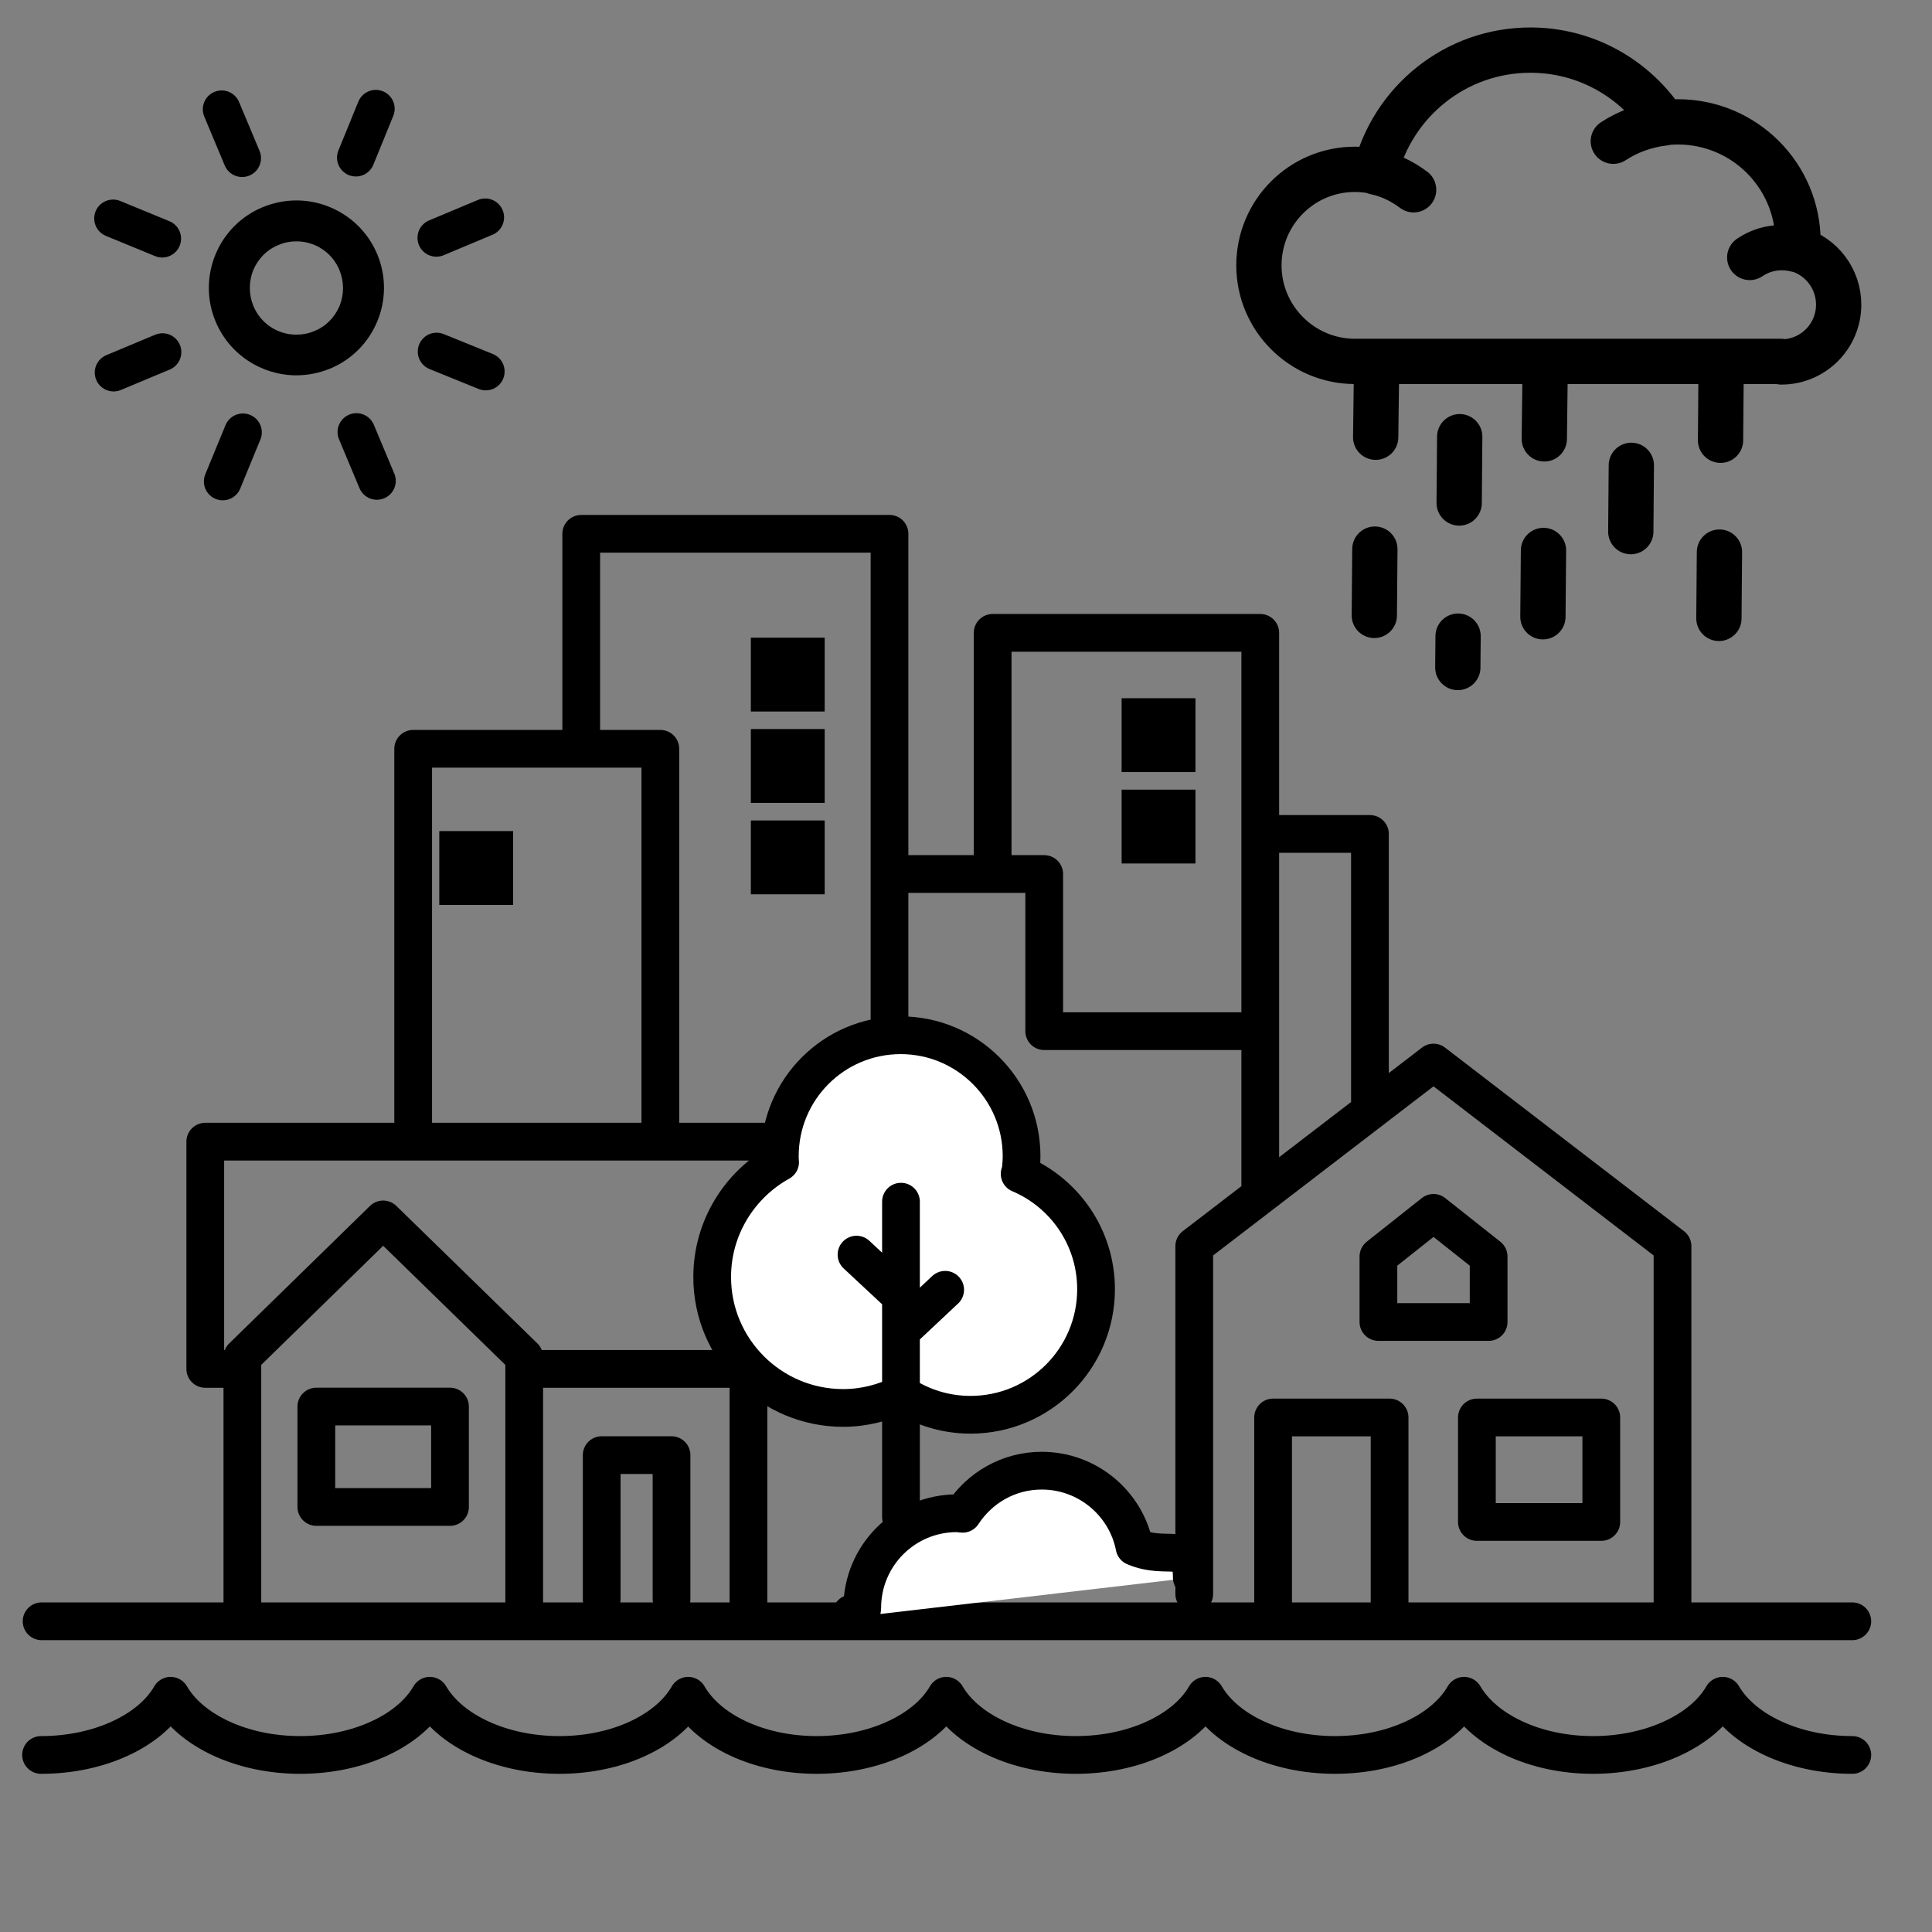 <svg width="64" height="64" viewBox="0 0 64 64" fill="none" xmlns="http://www.w3.org/2000/svg">
<rect x="0" y="0" width="64" height="64" fill="#808080" stroke="none"/>
<path d="M15.052 29.477H16.498V28.031H15.052V29.477Z" fill="black"/>
<path d="M25.373 23.07H26.819V21.624H25.373V23.07Z" fill="black"/>
<path d="M25.373 26.097H26.819V24.651H25.373V26.097Z" fill="black"/>
<path d="M25.373 29.125H26.819V27.679H25.373V29.125Z" fill="black"/>
<path d="M37.655 25.076H39.101V23.63H37.655V25.076Z" fill="black"/>
<path d="M37.655 28.104H39.101V26.658H37.655V28.104Z" fill="black"/>
<path d="M15.052 29.477H16.498V28.031H15.052V29.477Z" stroke="black"/>
<path d="M25.373 23.07H26.819V21.624H25.373V23.07Z" stroke="black"/>
<path d="M25.373 26.097H26.819V24.651H25.373V26.097Z" stroke="black"/>
<path d="M25.373 29.125H26.819V27.679H25.373V29.125Z" stroke="black"/>
<path d="M37.655 25.076H39.101V23.63H37.655V25.076Z" stroke="black"/>
<path d="M37.655 28.104H39.101V26.658H37.655V28.104Z" stroke="black"/>
<path d="M45.562 5.7C46.032 5.799 46.457 6.007 46.828 6.287M53.443 4.679C53.94 4.353 54.519 4.145 55.133 4.073M57.962 8.529C58.269 8.321 58.631 8.203 59.028 8.203C59.209 8.203 59.381 8.23 59.552 8.275M45.599 12.288L45.571 14.484M45.544 18.19L45.526 20.386M57.013 12.387L56.995 14.584M56.959 18.289L56.941 20.485M51.184 12.342L51.157 14.538M51.13 18.235L51.111 20.431M54.04 15.415L54.022 17.611M48.355 14.466L48.337 16.662M48.301 21.073L48.292 22.112M59.01 11.99C60.059 11.99 60.908 11.14 60.908 10.092C60.908 9.233 60.339 8.501 59.552 8.266C59.552 8.185 59.562 8.104 59.562 8.013C59.562 5.817 57.781 4.037 55.585 4.037C55.431 4.037 55.278 4.046 55.124 4.064C54.175 2.618 52.548 1.66 50.696 1.66C48.21 1.66 46.132 3.377 45.562 5.682C45.346 5.637 45.12 5.609 44.885 5.609C43.122 5.609 41.703 7.037 41.703 8.791C41.703 10.544 43.131 11.972 44.885 11.972H59.001L59.01 11.99Z" stroke="black" stroke-width="1.5" stroke-linecap="round" stroke-linejoin="round"/>
<path d="M21.875 37.665V24.805H13.687V37.665M29.466 38.072V17.683H19.254V24.733M29.466 28.953H34.591V34.159H41.36M32.883 28.953V20.964H41.748V39.419M41.748 27.625H45.381V36.481M7.767 45.347H6.8V37.819H26.077V45.347H17.465M17.365 53.644V44.95L12.693 40.395L8.029 44.95V53.644M55.404 53.707V41.28L47.487 35.198L39.561 41.28V52.803M42.173 53.083V46.956H46.032V53.083M24.794 45.429V53.481M19.932 52.975V48.203H22.245V52.975M61.36 58.135C59.417 58.135 57.736 57.322 57.067 56.174C56.407 57.322 54.717 58.135 52.774 58.135C50.831 58.135 49.168 57.322 48.499 56.174C47.84 57.322 46.177 58.135 44.224 58.135C42.272 58.135 40.6 57.322 39.932 56.174C39.272 57.322 37.591 58.135 35.639 58.135C33.687 58.135 32.015 57.322 31.346 56.174C30.686 57.322 28.996 58.135 27.053 58.135C25.11 58.135 23.456 57.322 22.797 56.174C22.137 57.322 20.483 58.135 18.531 58.135C16.579 58.135 14.907 57.322 14.238 56.174C13.578 57.322 11.897 58.135 9.945 58.135C7.993 58.135 6.321 57.322 5.652 56.174C4.993 57.322 3.312 58.135 1.36 58.135M1.378 53.707H61.36M10.479 46.594H14.907V49.92H10.479V46.594ZM49.313 43.793H45.662V41.624L47.487 40.178L49.313 41.624V43.793ZM48.924 46.956H53.045V50.417H48.924V46.956Z" stroke="black" stroke-width="1.25" stroke-linecap="round" stroke-linejoin="round"/>
<path d="M39.48 52.261C39.48 50.969 38.694 51.719 37.582 51.24C37.302 49.803 36.028 48.718 34.509 48.718C33.407 48.718 32.449 49.288 31.889 50.146C31.825 50.146 31.762 50.128 31.699 50.128C29.964 50.128 28.563 51.529 28.563 53.264C28.563 53.599 28.093 53.282 28.183 53.58" fill="white"/>
<path d="M33.795 38.885C33.822 38.696 33.841 38.497 33.841 38.298C33.841 36.093 32.051 34.294 29.837 34.294C27.623 34.294 25.833 36.084 25.833 38.298C25.833 38.361 25.833 38.425 25.842 38.497C24.505 39.238 23.592 40.666 23.592 42.302C23.592 44.697 25.535 46.64 27.93 46.64C28.626 46.64 29.277 46.468 29.864 46.179C30.524 46.612 31.301 46.866 32.151 46.866C34.446 46.866 36.308 45.004 36.308 42.708C36.308 40.991 35.269 39.518 33.777 38.885H33.795Z" fill="white"/>
<path d="M39.48 52.261C39.48 50.969 38.694 51.719 37.582 51.24C37.302 49.803 36.028 48.718 34.509 48.718C33.407 48.718 32.449 49.288 31.889 50.146C31.825 50.146 31.762 50.128 31.699 50.128C29.964 50.128 28.563 51.529 28.563 53.264C28.563 53.599 28.093 53.282 28.183 53.58M29.846 50.255V39.807M29.846 42.934L28.373 41.561M29.846 44.1L31.31 42.726M33.795 38.885C33.822 38.696 33.841 38.497 33.841 38.298C33.841 36.093 32.051 34.294 29.837 34.294C27.623 34.294 25.833 36.084 25.833 38.298C25.833 38.361 25.833 38.425 25.842 38.497C24.505 39.238 23.592 40.666 23.592 42.302C23.592 44.697 25.535 46.64 27.93 46.64C28.626 46.64 29.277 46.468 29.864 46.179C30.524 46.612 31.301 46.866 32.151 46.866C34.446 46.866 36.308 45.004 36.308 42.708C36.308 40.991 35.269 39.518 33.777 38.885H33.795Z" stroke="black" stroke-width="1.25" stroke-linecap="round" stroke-linejoin="round"/>
<path d="M9.819 7.995C10.452 7.995 11.012 8.375 11.247 8.953C11.401 9.333 11.401 9.758 11.247 10.137C11.084 10.517 10.795 10.815 10.406 10.969C10.217 11.05 10.018 11.086 9.819 11.086C9.186 11.086 8.626 10.707 8.391 10.128C8.237 9.749 8.237 9.324 8.391 8.944C8.554 8.565 8.843 8.266 9.232 8.113C9.421 8.031 9.62 7.995 9.819 7.995ZM9.819 6.64C9.448 6.64 9.078 6.712 8.716 6.857C7.234 7.462 6.529 9.161 7.135 10.634C7.596 11.755 8.68 12.433 9.819 12.433C10.19 12.433 10.56 12.36 10.922 12.216C12.404 11.61 13.109 9.911 12.503 8.438C12.042 7.317 10.958 6.64 9.819 6.64Z" fill="black"/>
<path d="M11.789 5.221L12.449 3.603M8.021 5.239L7.343 3.621M5.373 7.905L3.746 7.236M5.382 11.665L3.764 12.342M8.048 14.322L7.379 15.948M11.807 14.312L12.485 15.93M14.464 11.646L16.091 12.306M14.455 7.878L16.073 7.2" stroke="black" stroke-width="1.25" stroke-linecap="round" stroke-linejoin="round"/>
</svg>
